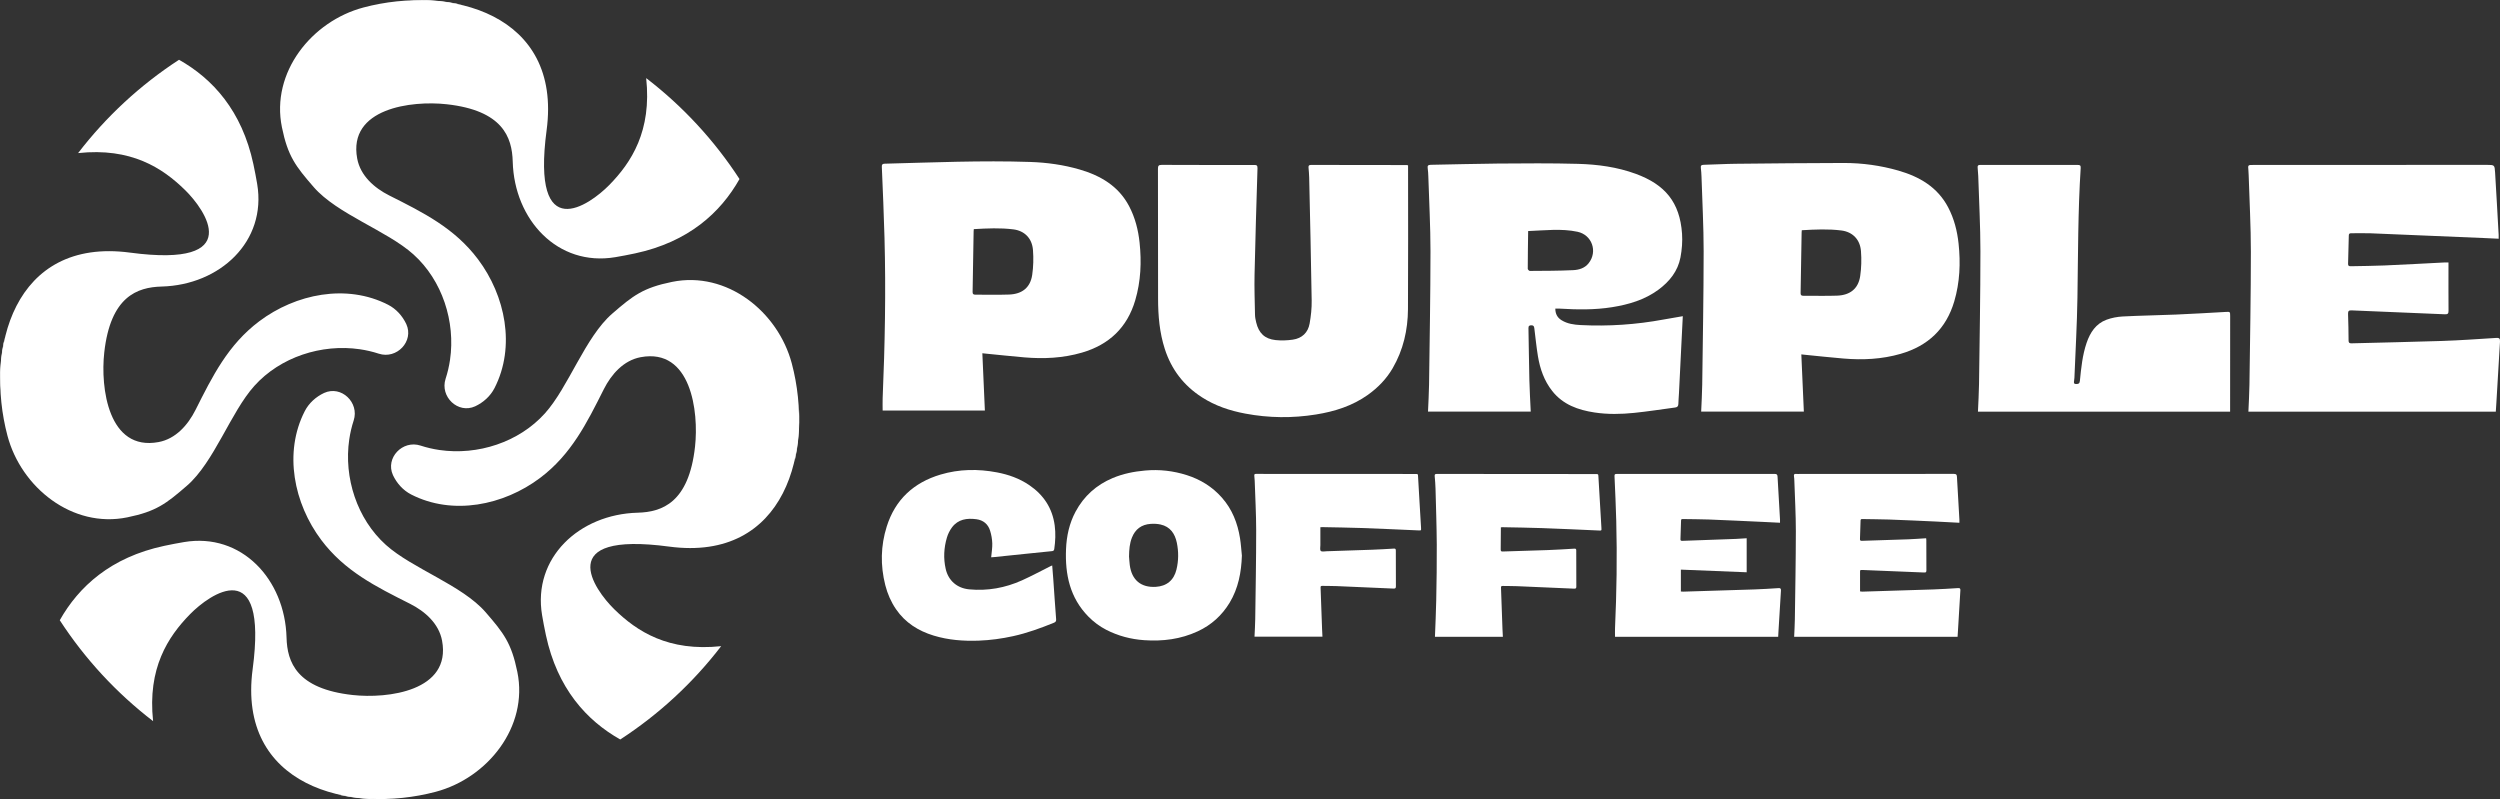 <svg viewBox="0 0 1000 319.7" xmlns="http://www.w3.org/2000/svg" id="Camada_2"><rect x="0" y="0" width="1000" height="319.7" fill="#333333" stroke="none"/><defs><style>.cls-1{fill:#fff;}</style></defs><g id="Camada_1-2"><path d="m698.67,215.3v13.61c-8.82-.36-17.57-.71-26.32-1.06v8.75c.41.03.66.07.92.06,9.53-.29,19.05-.57,28.58-.89,3.18-.11,6.35-.31,9.52-.52.84-.06,1.06.2,1.01,1.02-.35,5.47-.67,10.95-1,16.43-.04.64-.07,1.29-.11,2.01h-65.26c0-1.14-.05-2.3,0-3.46.64-14.28.87-28.57.49-42.86-.16-5.98-.43-11.96-.7-17.94-.04-.78.26-.87.9-.87,3.8.02,7.59,0,11.39,0,17.25,0,34.49.01,51.74-.01.88,0,1.14.24,1.19,1.12.29,5.71.65,11.42.98,17.13.02.4,0,.8,0,1.28-2.29-.11-4.48-.23-6.67-.33-7.29-.33-14.58-.69-21.87-.97-3.47-.13-6.94-.11-10.41-.18-.48,0-.62.15-.63.6-.07,2.49-.14,4.99-.24,7.48-.02.53.23.65.69.64,7.2-.26,14.41-.51,21.61-.78,1.37-.05,2.75-.17,4.18-.26Z" class="cls-1"></path><path d="m783.81,209.11c-3.33-.18-6.53-.37-9.73-.51-6.17-.28-12.34-.57-18.52-.79-3.56-.13-7.12-.1-10.68-.19-.63-.02-.65.3-.66.75-.07,2.41-.13,4.81-.23,7.21-.03.6.18.77.75.75,6.17-.21,12.35-.38,18.52-.6,2.38-.09,4.75-.28,7.2-.43.03.28.06.5.07.73,0,4.05-.01,8.1.03,12.14,0,.83-.32.86-1,.83-8.14-.35-16.28-.68-24.43-1-1.16-.05-1.12,0-1.11,1.13.03,2.46,0,4.92,0,7.43.47.05.69.1.91.1,9.53-.29,19.06-.56,28.58-.89,3.23-.11,6.46-.33,9.69-.53.7-.04,1,.11.95.9-.34,5.42-.65,10.83-.97,16.25-.04.76-.1,1.51-.15,2.32h-65.37c.1-2.36.25-4.66.28-6.97.16-11.76.39-23.53.4-35.29,0-6.69-.38-13.37-.6-20.06-.02-.59-.04-1.18-.14-1.75-.13-.78.04-1.18.93-1.07.46.06.94.01,1.41.01,20.54,0,41.08.01,61.62-.02.95,0,1.17.3,1.22,1.18.3,5.71.65,11.42.98,17.13.02.37,0,.75,0,1.23Z" class="cls-1"></path><path d="m496.76,222.2c-.22,6.69-1.42,13.11-4.91,18.89-3.06,5.05-7.29,8.9-12.71,11.42-6.84,3.18-14.01,4.08-21.48,3.56-5.33-.37-10.36-1.7-15.09-4.11-2.67-1.37-5.07-3.15-7.2-5.31-7.41-7.53-9.37-16.86-8.96-26.96.21-5.27,1.31-10.36,3.82-15.04,3.33-6.21,8.3-10.68,14.84-13.43,4.16-1.75,8.5-2.61,12.97-3.01,5.71-.52,11.3.12,16.71,1.85,5.41,1.73,10.13,4.61,13.98,8.96,4.17,4.71,6.31,10.23,7.28,16.29.36,2.28.5,4.59.74,6.89Zm-45.14.49c.07.77.13,2.06.29,3.34.78,5.97,4.48,9.05,10.38,8.71,4.37-.26,7.26-2.63,8.3-6.93.86-3.56.88-7.17.14-10.73-.75-3.61-2.64-6.42-6.51-7.28-1.27-.28-2.63-.34-3.94-.25-3.66.24-6.19,2.11-7.53,5.55-.89,2.28-1.1,4.66-1.14,7.59Z" class="cls-1"></path><path d="m396.47,222.9c.17-1.94.5-3.75.44-5.55-.06-1.7-.36-3.45-.87-5.07-.81-2.63-2.73-4.23-5.49-4.59-3.76-.5-7.3-.02-9.76,3.27-.89,1.2-1.6,2.62-2.02,4.05-1.22,4.11-1.44,8.32-.5,12.52,1.05,4.71,4.55,7.74,9.39,8.21,7.36.7,14.43-.58,21.14-3.6,3.88-1.75,7.63-3.78,11.43-5.68.2-.1.42-.18.65-.28.15,1.86.31,3.66.43,5.46.38,5.35.72,10.71,1.14,16.06.06.8-.2,1.12-.9,1.41-5.31,2.15-10.69,4.12-16.29,5.35-4.53,1-9.12,1.63-13.79,1.8-6.11.22-12.1-.23-17.96-2.01-6.17-1.88-11.41-5.16-15.09-10.54-2.01-2.93-3.42-6.17-4.31-9.66-1.99-7.88-1.85-15.72.58-23.43,3.38-10.75,10.77-17.59,21.52-20.79,7.44-2.21,14.99-2.32,22.61-.87,4.62.88,8.97,2.44,12.85,5.07,5.72,3.88,9.28,9.19,10.21,16.14.42,3.17.28,6.32-.18,9.47-.1.67-.49.78-1.03.83-3.25.32-6.49.65-9.74.99-4.41.45-8.83.91-13.24,1.37-.4.04-.81.06-1.23.09Z" class="cls-1"></path><path d="m528.15,210.91c0,2.43,0,4.78,0,7.12,0,.81-.25,1.93.17,2.34.43.41,1.54.16,2.36.13,6.06-.19,12.12-.38,18.17-.61,2.88-.11,5.76-.27,8.64-.45.62-.04.84.1.84.74-.01,4.78,0,9.57.03,14.35,0,.74-.22.93-.98.9-7.58-.36-15.17-.68-22.75-.99-1.91-.08-3.83-.04-5.74-.09-.52-.01-.68.18-.66.66.2,5.54.4,11.08.6,16.62.04.99.1,1.99.15,3.05h-27.18c.1-2.35.26-4.68.29-7.01.16-11.82.38-23.65.38-35.47,0-6.63-.38-13.25-.59-19.88-.02-.67-.08-1.35-.16-2.02-.06-.53.12-.77.67-.74.56.03,1.12,0,1.68,0,20.66,0,41.32.02,61.98.03,1.17,0,1.13.02,1.18,1.15.17,3.37.38,6.74.58,10.1.2,3.43.41,6.85.61,10.28.06,1.11.05,1.09-1.05,1.04-7.61-.33-15.23-.69-22.84-.96-5.2-.18-10.41-.24-15.62-.35-.2,0-.4.02-.74.04Z" class="cls-1"></path><path d="m573.98,254.69c.18-4.86.42-9.67.51-14.48.14-7.45.27-14.91.22-22.36-.05-7.45-.31-14.9-.5-22.35-.04-1.67-.18-3.34-.33-5-.06-.69.1-.93.83-.93,21.16.03,42.32.03,63.48.05,1.18,0,1.13.02,1.19,1.23.18,3.43.4,6.85.6,10.28.2,3.34.4,6.68.59,10.02.06,1.11.05,1.09-1.04,1.05-7.55-.33-15.11-.69-22.66-.96-5.29-.19-10.59-.25-15.88-.36-.17,0-.35.03-.65.05,0,.3,0,.58,0,.86-.02,2.67-.01,5.34-.06,8.01-.01.64.2.82.81.8,6-.2,12-.35,18-.57,3.56-.13,7.11-.35,10.66-.57.62-.04.75.19.75.74,0,4.81,0,9.63.03,14.44,0,.64-.18.85-.88.82-7.61-.35-15.23-.68-22.84-.99-1.91-.08-3.83-.04-5.74-.09-.51-.01-.69.17-.67.66.2,5.51.39,11.02.59,16.54.04,1.02.1,2.04.16,3.14h-27.16Z" class="cls-1"></path><path d="m673.12,126.47c-.18,3.57-.35,6.85-.51,10.12-.34,6.88-.67,13.76-1.02,20.64-.07,1.46-.22,2.93-.25,4.39-.02.91-.45,1.27-1.27,1.38-5.47.73-10.92,1.59-16.4,2.15-5.28.54-10.58.64-15.86-.16-6.59-1-12.62-3.14-16.93-8.6-3.22-4.09-4.87-8.85-5.71-13.9-.59-3.59-.95-7.22-1.4-10.83-.1-.77-.11-1.54-1.21-1.54-.81,0-1.2.22-1.18,1.14.14,6.98.2,13.96.37,20.93.1,4.12.35,8.24.54,12.45h-41.09c.14-3.64.37-7.22.42-10.8.23-17.78.56-35.55.57-53.33,0-9.95-.55-19.9-.86-29.85-.04-1.11-.09-2.22-.25-3.32-.15-1.02.09-1.4,1.22-1.42,8.91-.14,17.81-.43,26.72-.5,10.73-.08,21.48-.18,32.2.12,7.83.22,15.62,1.26,23.05,3.98,11.73,4.29,17.66,11.37,18.54,23.92.22,3.15-.04,6.41-.63,9.52-1.04,5.49-4.38,9.65-8.81,12.92-5.51,4.06-11.87,5.92-18.54,6.99-7,1.12-14.02,1-21.06.57-.52-.03-1.04,0-1.65,0,0,2.13.85,3.64,2.52,4.66,2.31,1.42,4.93,1.78,7.56,1.92,11.17.57,22.25-.18,33.25-2.22,2.48-.46,4.97-.86,7.67-1.33Zm-61.86-34.05c-.07,5.15-.15,10.12-.16,15.09,0,.3.54.86.82.86,5.78-.04,11.57-.03,17.35-.31,2.29-.11,4.6-.77,6.17-2.75,3.72-4.67,1.37-11.38-4.46-12.61-6.45-1.36-12.94-.54-19.72-.28Z" class="cls-1"></path><path d="m998.31,164.66h-98.95c.15-3.66.37-7.24.42-10.83.23-17.73.57-35.46.57-53.2,0-10.17-.57-20.35-.88-30.52-.02-.67-.05-1.33-.11-2-.21-2.14-.21-2.13,2-2.13,30.74,0,61.48-.02,92.23-.03.4,0,.8,0,1.2,0,2.98.02,3.06.02,3.24,2.98.52,8.34.96,16.68,1.43,25.02.03.47,0,.95,0,1.54-2.1-.1-4.04-.2-5.98-.28-15.13-.64-30.26-1.29-45.39-1.9-2.53-.1-5.08.02-7.62-.01-.72-.01-.94.26-.95.92-.08,3.78-.18,7.55-.29,11.33-.03.83.43.95,1.1.94,4.5-.1,9-.11,13.49-.31,8.01-.34,16.01-.8,24.02-1.2.48-.02.95,0,1.55,0,0,.68,0,1.25,0,1.81,0,5.82-.03,11.64.02,17.47.01,1.17-.27,1.5-1.5,1.45-12.41-.55-24.83-1.03-37.25-1.56-1.08-.05-1.48.23-1.44,1.39.14,3.55.18,7.11.21,10.66,0,.86.28,1.15,1.17,1.13,12.07-.33,24.14-.54,36.2-.95,7.21-.24,14.41-.76,21.61-1.21,1.21-.08,1.67.15,1.59,1.46-.52,8.16-.98,16.32-1.45,24.49-.07,1.15-.15,2.29-.23,3.53Z" class="cls-1"></path><path d="m563.23,66.15c0,.48,0,.91,0,1.35,0,18.72.08,37.44-.04,56.15-.05,8.33-1.88,16.32-6.1,23.6-2.48,4.28-5.88,7.79-9.91,10.67-6.23,4.44-13.3,6.67-20.76,7.87-9.45,1.52-18.87,1.42-28.3-.35-6.18-1.16-12.02-3.1-17.35-6.53-7.29-4.69-12.22-11.14-14.86-19.36-2.09-6.5-2.67-13.22-2.68-19.99-.03-17.34,0-34.68-.05-52.02,0-1.18.23-1.6,1.53-1.59,12.3.06,24.59.05,36.89.04.94,0,1.44.08,1.4,1.28-.44,14.17-.87,28.34-1.18,42.52-.12,5.37.08,10.75.18,16.13.02,1.01.23,2.03.47,3.02,1.01,4.29,3.4,6.62,7.74,7.09,2.28.24,4.64.16,6.91-.17,3.68-.53,6.09-2.81,6.73-6.46.53-3,.87-6.09.82-9.13-.25-16.44-.64-32.89-1-49.33-.03-1.29-.15-2.57-.26-3.85-.06-.75.09-1.12.99-1.12,12.79.04,25.57.04,38.36.05.08,0,.17.04.46.13Z" class="cls-1"></path><path d="m720.53,141.75c.34,7.72.67,15.25,1.01,22.88h-41.07c.15-3.64.37-7.22.42-10.81.23-17.77.56-35.55.57-53.32,0-9.95-.55-19.9-.86-29.85-.04-1.15-.12-2.31-.26-3.46-.11-.92.17-1.25,1.14-1.27,4.32-.1,8.63-.37,12.95-.41,14.39-.15,28.77-.3,43.16-.32,7.37,0,14.68,1.01,21.75,3.04,8.39,2.41,15.65,6.58,19.92,14.7,2.39,4.56,3.63,9.44,4.17,14.5.83,7.8.51,15.52-1.72,23.1-3.24,10.99-10.51,17.84-21.44,21-7.51,2.17-15.16,2.53-22.89,1.88-5.14-.43-10.28-.99-15.41-1.5-.35-.03-.7-.08-1.43-.16Zm.19-49.66c-.04.45-.07.67-.07.88-.14,8.08-.26,16.17-.41,24.25-.02.83.31,1.09,1.1,1.09,4.5-.02,9,.11,13.49-.05,5.28-.19,8.51-2.84,9.25-7.86.48-3.26.56-6.65.31-9.94-.36-4.67-3.34-7.7-7.84-8.27-5.22-.66-10.48-.41-15.82-.1Z" class="cls-1"></path><path d="m892.05,164.66h-100.87c.15-3.69.38-7.32.43-10.95.23-17.73.56-35.47.56-53.2,0-10.04-.56-20.08-.87-30.12-.04-1.11-.13-2.22-.24-3.32-.09-.81.2-1.12,1.03-1.1,2,.04,4.01,0,6.01,0,10.96,0,21.92.02,32.88.01.89,0,1.37.06,1.3,1.2-1.1,17.27-1.04,34.56-1.3,51.85-.16,10.71-.79,21.4-1.21,32.11-.01.35-.09.71-.12,1.06-.06.64-.35,1.4.78,1.41.9.01,1.42-.12,1.53-1.26.51-5.12,1.01-10.26,2.68-15.18,1.41-4.14,3.69-7.69,7.98-9.28,2.05-.76,4.31-1.18,6.5-1.3,7.07-.37,14.16-.46,21.23-.76,6.63-.28,13.25-.68,19.88-1.05,1.85-.1,1.84-.12,1.84,1.72,0,12.36-.02,24.72-.02,37.08,0,.31,0,.61,0,1.08Z" class="cls-1"></path><path d="m392.94,141.32c.34,7.73.67,15.27,1.01,22.88h-40.89c0-1.61-.06-3.23,0-4.85.91-21.41,1.32-42.83.74-64.25-.25-9.46-.68-18.92-1.07-28.37-.04-.95.24-1.22,1.17-1.25,19.37-.5,38.73-1.35,58.11-.7,6.73.22,13.42,1.14,19.88,3.03,8.34,2.44,15.54,6.62,19.77,14.69,2.39,4.56,3.63,9.44,4.17,14.5.83,7.8.5,15.52-1.73,23.1-3.22,10.93-10.46,17.78-21.33,20.95-7.54,2.2-15.25,2.56-23.02,1.9-5.14-.44-10.28-1-15.41-1.5-.35-.03-.7-.07-1.41-.15Zm-3.42-49.67c-.04.45-.07.67-.07.88-.14,8.08-.26,16.17-.41,24.25-.02.83.31,1.09,1.1,1.09,4.5-.02,9,.11,13.49-.05,5.28-.19,8.51-2.84,9.25-7.86.48-3.26.56-6.65.31-9.94-.36-4.67-3.34-7.7-7.84-8.27-5.22-.66-10.48-.41-15.82-.1Z" class="cls-1"></path><path d="m155.86,319.61c-7.09-.17-14.07-.77-20.89-1.84,6.65,1.58,13.76,2.15,20.89,1.84Z" class="cls-1"></path><path d="m.09,155.91c.17-7.13.77-14.15,1.85-21.02-1.6,6.68-2.17,13.84-1.85,21.02Z" class="cls-1"></path><path d="m163.84.08c7.08.17,14.06.77,20.89,1.84-6.65-1.58-13.76-2.15-20.89-1.84Z" class="cls-1"></path><path d="m319.62,163.79c-.17,7.14-.78,14.16-1.85,21.04,1.6-6.69,2.18-13.86,1.85-21.04Z" class="cls-1"></path><path d="m74.06,76.05c7.93,7.78,24.65,31.23-22.02,25C5.37,94.83-6.18,139.75,2.99,174.31c5.49,20.69,25.95,37.13,47.93,32.63,11.56-2.36,15.54-5.45,23.89-12.69,10.83-9.39,17.46-29.35,26.93-39.89,10.39-11.56,26.9-16.89,42.19-14.66,2.57.38,5.1.96,7.57,1.77,7.18,2.35,14.17-4.96,11.02-11.83-1.54-3.28-4.05-6.07-7.27-7.73-16.6-8.52-36.97-4.36-51.55,6.6-12.5,9.4-18.7,21.95-25.52,35.51-3.02,5.99-7.89,11.53-14.75,12.81-20.16,3.76-23.29-21.77-21.73-35.81,2.48-22.38,13.16-26.14,22.95-26.4,23.32-.62,42.09-18.02,38.22-41.02-.42-2.51-.93-5.16-1.52-7.94-4.58-21.39-16.31-34.18-29.74-41.75-15.49,10.07-29.15,22.71-40.37,37.33,21.14-2.28,33.73,5.89,42.81,14.81Z" class="cls-1"></path><path d="m243.65,74.06c-7.78,7.93-31.23,24.65-25-22.02C224.87,5.37,179.95-6.19,145.4,2.99c-20.69,5.49-37.13,25.95-32.63,47.93,2.36,11.56,5.45,15.54,12.69,23.89,9.39,10.83,29.35,17.46,39.89,26.93,11.56,10.39,16.89,26.9,14.66,42.19-.38,2.57-.96,5.1-1.77,7.57-2.35,7.18,4.96,14.17,11.83,11.02,3.28-1.54,6.07-4.05,7.73-7.27,8.52-16.6,4.36-36.97-6.6-51.55-9.4-12.5-21.95-18.7-35.51-25.52-5.99-3.02-11.53-7.89-12.81-14.75-3.76-20.16,21.77-23.29,35.81-21.73,22.38,2.48,26.14,13.16,26.4,22.95.62,23.32,18.02,42.09,41.02,38.22,2.51-.42,5.16-.93,7.94-1.52,21.39-4.58,34.18-16.31,41.75-29.74-10.07-15.49-22.71-29.15-37.33-40.37,2.28,21.14-5.89,33.73-14.81,42.81Z" class="cls-1"></path><path d="m245.65,243.64c-7.93-7.78-24.65-31.23,22.02-25,46.67,6.22,58.23-38.69,49.05-73.25-5.49-20.69-25.95-37.13-47.93-32.63-11.56,2.36-15.54,5.45-23.89,12.69-10.83,9.39-17.46,29.35-26.93,39.89-10.39,11.56-26.9,16.89-42.19,14.66-2.57-.38-5.1-.96-7.57-1.77-7.18-2.35-14.17,4.96-11.02,11.83,1.54,3.28,4.05,6.07,7.27,7.73,16.6,8.52,36.97,4.36,51.55-6.6,12.5-9.4,18.7-21.95,25.52-35.51,3.02-5.99,7.89-11.53,14.75-12.81,20.16-3.76,23.29,21.77,21.73,35.81-2.48,22.38-13.16,26.14-22.95,26.4-23.32.62-42.09,18.02-38.22,41.02.42,2.51.93,5.16,1.52,7.94,4.58,21.38,16.31,34.18,29.74,41.75,15.49-10.07,29.15-22.71,40.37-37.33-21.14,2.27-33.72-5.89-42.81-14.81Z" class="cls-1"></path><path d="m76.06,245.64c7.78-7.93,31.23-24.65,25,22.02-6.22,46.67,38.69,58.23,73.25,49.05,20.69-5.49,37.13-25.95,32.63-47.93-2.36-11.56-5.45-15.54-12.69-23.89-9.39-10.83-29.35-17.46-39.89-26.93-11.56-10.39-16.89-26.9-14.66-42.19.38-2.57.96-5.1,1.77-7.57,2.35-7.18-4.96-14.17-11.83-11.02-3.28,1.54-6.07,4.05-7.73,7.27-8.52,16.6-4.36,36.97,6.6,51.55,9.4,12.5,21.95,18.7,35.51,25.52,5.99,3.02,11.53,7.89,12.81,14.75,3.76,20.16-21.77,23.29-35.81,21.73-22.38-2.48-26.14-13.16-26.4-22.95-.62-23.32-18.02-42.09-41.02-38.22-2.51.42-5.16.93-7.94,1.52-21.38,4.58-34.17,16.31-41.75,29.74,10.07,15.49,22.71,29.15,37.33,40.37-2.27-21.14,5.89-33.72,14.81-42.81Z" class="cls-1"></path></g></svg>